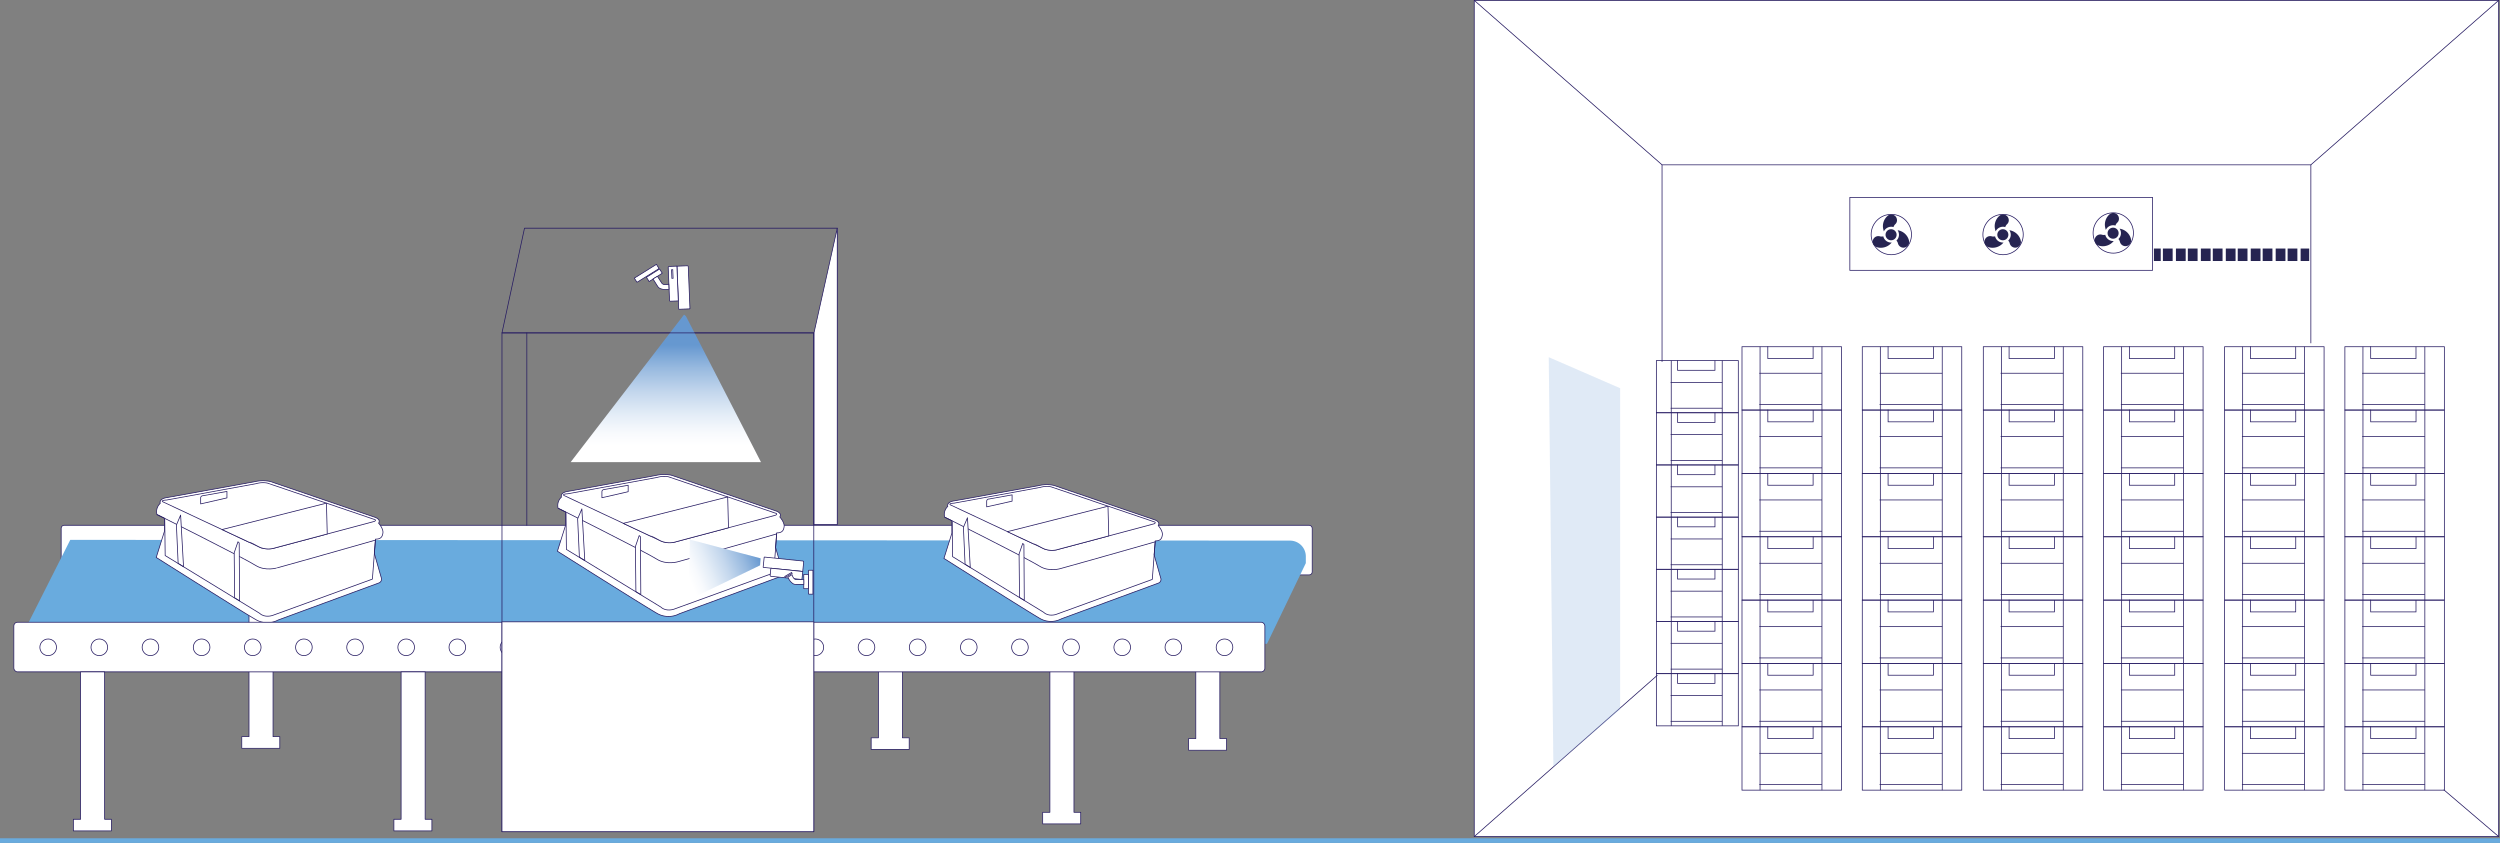 <svg xmlns="http://www.w3.org/2000/svg" xmlns:xlink="http://www.w3.org/1999/xlink" viewBox="0 0 1158.77 390.71"><rect x="0" y="0" width="1158.77" height="390.71" fill="#808080" stroke="none"/><defs><linearGradient id="e722588a-71a0-4415-9711-17f18a730e3e" x1="308.61" y1="212.19" x2="308.61" y2="159.97" gradientUnits="userSpaceOnUse"><stop offset="0.11" stop-color="#fff"/><stop offset="0.22" stop-color="#f8fafd"/><stop offset="0.38" stop-color="#e4edf7"/><stop offset="0.58" stop-color="#c4d7ed"/><stop offset="0.8" stop-color="#97b9df"/><stop offset="1" stop-color="#6698d0"/></linearGradient><linearGradient id="ef29ad08-c195-4549-83e9-35b005b9ede4" x1="-3396.46" y1="507.75" x2="-3396.46" y2="469.44" gradientTransform="translate(2112.11 3192.28) rotate(66.93)" xlink:href="#e722588a-71a0-4415-9711-17f18a730e3e"/></defs><g id="e40d04dc-f887-4a35-a553-5cce50b17c3c" data-name="Layer 2"><g id="a00efcf7-9bab-4807-9240-334bb787420f" data-name="Layer 1"><rect x="683.32" y="0.17" width="474.83" height="387.58" fill="#fff" stroke="#261b62" stroke-miterlimit="10" stroke-width="0.35"/><line x1="844.49" y1="160.71" x2="844.49" y2="190.07" fill="none" stroke="#261b62" stroke-miterlimit="10" stroke-width="0.35"/><line x1="844.51" y1="190.06" x2="844.51" y2="219.42" fill="none" stroke="#261b62" stroke-miterlimit="10" stroke-width="0.35"/><line x1="844.49" y1="219.44" x2="844.49" y2="248.8" fill="none" stroke="#261b62" stroke-miterlimit="10" stroke-width="0.35"/><line x1="844.51" y1="248.79" x2="844.51" y2="278.15" fill="none" stroke="#261b62" stroke-miterlimit="10" stroke-width="0.35"/><line x1="844.49" y1="278.16" x2="844.49" y2="307.52" fill="none" stroke="#261b62" stroke-miterlimit="10" stroke-width="0.35"/><line x1="844.51" y1="307.51" x2="844.51" y2="336.87" fill="none" stroke="#261b62" stroke-miterlimit="10" stroke-width="0.35"/><line x1="844.49" y1="336.88" x2="844.49" y2="366.24" fill="none" stroke="#261b62" stroke-miterlimit="10" stroke-width="0.35"/><rect x="807.43" y="160.71" width="46.11" height="29.36" fill="none" stroke="#261b62" stroke-miterlimit="10" stroke-width="0.35"/><line x1="815.8" y1="160.71" x2="815.8" y2="190.07" fill="none" stroke="#261b62" stroke-miterlimit="10" stroke-width="0.35"/><line x1="815.46" y1="173" x2="844.49" y2="173" fill="none" stroke="#261b62" stroke-miterlimit="10" stroke-width="0.35"/><line x1="815.46" y1="187.51" x2="844.49" y2="187.51" fill="none" stroke="#261b62" stroke-miterlimit="10" stroke-width="0.35"/><polyline points="819.39 160.54 819.39 166.17 840.39 166.17 840.39 160.71" fill="none" stroke="#261b62" stroke-miterlimit="10" stroke-width="0.35"/><rect x="807.45" y="190.06" width="46.11" height="29.36" fill="none" stroke="#261b62" stroke-miterlimit="10" stroke-width="0.35"/><line x1="815.82" y1="190.06" x2="815.82" y2="219.42" fill="none" stroke="#261b62" stroke-miterlimit="10" stroke-width="0.35"/><line x1="815.47" y1="202.35" x2="844.51" y2="202.35" fill="none" stroke="#261b62" stroke-miterlimit="10" stroke-width="0.35"/><line x1="815.47" y1="216.86" x2="844.51" y2="216.86" fill="none" stroke="#261b62" stroke-miterlimit="10" stroke-width="0.35"/><polyline points="819.4 189.89 819.4 195.52 840.41 195.52 840.41 190.06" fill="none" stroke="#261b62" stroke-miterlimit="10" stroke-width="0.35"/><rect x="807.43" y="219.44" width="46.11" height="29.36" fill="none" stroke="#261b62" stroke-miterlimit="10" stroke-width="0.35"/><line x1="815.8" y1="219.44" x2="815.8" y2="248.8" fill="none" stroke="#261b62" stroke-miterlimit="10" stroke-width="0.35"/><line x1="815.46" y1="231.73" x2="844.49" y2="231.73" fill="none" stroke="#261b62" stroke-miterlimit="10" stroke-width="0.35"/><line x1="815.46" y1="246.24" x2="844.49" y2="246.24" fill="none" stroke="#261b62" stroke-miterlimit="10" stroke-width="0.35"/><polyline points="819.39 219.27 819.39 224.91 840.39 224.91 840.39 219.44" fill="none" stroke="#261b62" stroke-miterlimit="10" stroke-width="0.35"/><rect x="807.45" y="248.79" width="46.11" height="29.36" fill="none" stroke="#261b62" stroke-miterlimit="10" stroke-width="0.35"/><line x1="815.82" y1="248.79" x2="815.82" y2="278.15" fill="none" stroke="#261b62" stroke-miterlimit="10" stroke-width="0.35"/><line x1="815.47" y1="261.08" x2="844.51" y2="261.08" fill="none" stroke="#261b62" stroke-miterlimit="10" stroke-width="0.35"/><line x1="815.47" y1="275.59" x2="844.51" y2="275.59" fill="none" stroke="#261b62" stroke-miterlimit="10" stroke-width="0.35"/><polyline points="819.4 248.62 819.4 254.25 840.41 254.25 840.41 248.79" fill="none" stroke="#261b62" stroke-miterlimit="10" stroke-width="0.35"/><rect x="807.43" y="278.16" width="46.11" height="29.36" fill="none" stroke="#261b62" stroke-miterlimit="10" stroke-width="0.35"/><line x1="815.8" y1="278.16" x2="815.8" y2="307.52" fill="none" stroke="#261b62" stroke-miterlimit="10" stroke-width="0.35"/><line x1="815.46" y1="290.45" x2="844.49" y2="290.45" fill="none" stroke="#261b62" stroke-miterlimit="10" stroke-width="0.35"/><line x1="815.46" y1="304.96" x2="844.49" y2="304.96" fill="none" stroke="#261b62" stroke-miterlimit="10" stroke-width="0.35"/><polyline points="819.39 277.99 819.39 283.62 840.39 283.62 840.39 278.16" fill="none" stroke="#261b62" stroke-miterlimit="10" stroke-width="0.35"/><rect x="807.45" y="307.51" width="46.11" height="29.36" fill="none" stroke="#261b62" stroke-miterlimit="10" stroke-width="0.35"/><line x1="815.82" y1="307.51" x2="815.82" y2="336.87" fill="none" stroke="#261b62" stroke-miterlimit="10" stroke-width="0.35"/><line x1="815.47" y1="319.8" x2="844.51" y2="319.8" fill="none" stroke="#261b62" stroke-miterlimit="10" stroke-width="0.35"/><line x1="815.47" y1="334.31" x2="844.51" y2="334.31" fill="none" stroke="#261b62" stroke-miterlimit="10" stroke-width="0.35"/><polyline points="819.4 307.34 819.4 312.97 840.41 312.97 840.41 307.51" fill="none" stroke="#261b62" stroke-miterlimit="10" stroke-width="0.35"/><rect x="807.43" y="336.88" width="46.11" height="29.36" fill="none" stroke="#261b62" stroke-miterlimit="10" stroke-width="0.35"/><line x1="815.8" y1="336.88" x2="815.8" y2="366.24" fill="none" stroke="#261b62" stroke-miterlimit="10" stroke-width="0.35"/><line x1="815.46" y1="349.17" x2="844.49" y2="349.17" fill="none" stroke="#261b62" stroke-miterlimit="10" stroke-width="0.35"/><line x1="815.46" y1="363.68" x2="844.49" y2="363.68" fill="none" stroke="#261b62" stroke-miterlimit="10" stroke-width="0.35"/><polyline points="819.39 336.71 819.39 342.34 840.39 342.34 840.39 336.88" fill="none" stroke="#261b62" stroke-miterlimit="10" stroke-width="0.35"/><line x1="798.26" y1="167.14" x2="798.26" y2="191.32" fill="none" stroke="#261b62" stroke-miterlimit="10" stroke-width="0.35"/><line x1="798.27" y1="191.31" x2="798.27" y2="215.49" fill="none" stroke="#261b62" stroke-miterlimit="10" stroke-width="0.35"/><line x1="798.26" y1="215.52" x2="798.26" y2="239.7" fill="none" stroke="#261b62" stroke-miterlimit="10" stroke-width="0.35"/><line x1="798.27" y1="239.69" x2="798.27" y2="263.88" fill="none" stroke="#261b62" stroke-miterlimit="10" stroke-width="0.35"/><line x1="798.26" y1="263.89" x2="798.26" y2="288.07" fill="none" stroke="#261b62" stroke-miterlimit="10" stroke-width="0.35"/><line x1="798.27" y1="288.06" x2="798.27" y2="312.24" fill="none" stroke="#261b62" stroke-miterlimit="10" stroke-width="0.35"/><line x1="798.26" y1="312.26" x2="798.26" y2="336.44" fill="none" stroke="#261b62" stroke-miterlimit="10" stroke-width="0.35"/><rect x="767.74" y="167.14" width="37.98" height="24.18" fill="none" stroke="#261b62" stroke-miterlimit="10" stroke-width="0.35"/><line x1="774.63" y1="167.14" x2="774.63" y2="191.32" fill="none" stroke="#261b62" stroke-miterlimit="10" stroke-width="0.35"/><line x1="774.35" y1="177.26" x2="798.26" y2="177.26" fill="none" stroke="#261b62" stroke-miterlimit="10" stroke-width="0.35"/><line x1="774.35" y1="189.21" x2="798.26" y2="189.21" fill="none" stroke="#261b62" stroke-miterlimit="10" stroke-width="0.35"/><polyline points="777.58 167 777.58 171.64 794.89 171.64 794.89 167.14" fill="none" stroke="#261b62" stroke-miterlimit="10" stroke-width="0.35"/><rect x="767.75" y="191.31" width="37.98" height="24.18" fill="none" stroke="#261b62" stroke-miterlimit="10" stroke-width="0.35"/><line x1="774.64" y1="191.31" x2="774.64" y2="215.49" fill="none" stroke="#261b62" stroke-miterlimit="10" stroke-width="0.35"/><line x1="774.36" y1="201.43" x2="798.27" y2="201.43" fill="none" stroke="#261b62" stroke-miterlimit="10" stroke-width="0.35"/><line x1="774.36" y1="213.39" x2="798.27" y2="213.39" fill="none" stroke="#261b62" stroke-miterlimit="10" stroke-width="0.35"/><polyline points="777.6 191.17 777.6 195.81 794.9 195.81 794.9 191.31" fill="none" stroke="#261b62" stroke-miterlimit="10" stroke-width="0.35"/><rect x="767.74" y="215.52" width="37.98" height="24.18" fill="none" stroke="#261b62" stroke-miterlimit="10" stroke-width="0.35"/><line x1="774.63" y1="215.52" x2="774.63" y2="239.7" fill="none" stroke="#261b62" stroke-miterlimit="10" stroke-width="0.35"/><line x1="774.35" y1="225.64" x2="798.26" y2="225.64" fill="none" stroke="#261b62" stroke-miterlimit="10" stroke-width="0.35"/><line x1="774.35" y1="237.59" x2="798.26" y2="237.59" fill="none" stroke="#261b62" stroke-miterlimit="10" stroke-width="0.35"/><polyline points="777.58 215.38 777.58 220.02 794.89 220.02 794.89 215.52" fill="none" stroke="#261b62" stroke-miterlimit="10" stroke-width="0.35"/><rect x="767.75" y="239.69" width="37.98" height="24.18" fill="none" stroke="#261b62" stroke-miterlimit="10" stroke-width="0.35"/><line x1="774.64" y1="239.69" x2="774.64" y2="263.88" fill="none" stroke="#261b62" stroke-miterlimit="10" stroke-width="0.35"/><line x1="774.36" y1="249.81" x2="798.27" y2="249.81" fill="none" stroke="#261b62" stroke-miterlimit="10" stroke-width="0.35"/><line x1="774.36" y1="261.77" x2="798.27" y2="261.77" fill="none" stroke="#261b62" stroke-miterlimit="10" stroke-width="0.35"/><polyline points="777.6 239.55 777.6 244.19 794.9 244.19 794.9 239.69" fill="none" stroke="#261b62" stroke-miterlimit="10" stroke-width="0.35"/><rect x="767.74" y="263.89" width="37.98" height="24.18" fill="none" stroke="#261b62" stroke-miterlimit="10" stroke-width="0.35"/><line x1="774.63" y1="263.89" x2="774.63" y2="288.07" fill="none" stroke="#261b62" stroke-miterlimit="10" stroke-width="0.35"/><line x1="774.35" y1="274.01" x2="798.26" y2="274.01" fill="none" stroke="#261b62" stroke-miterlimit="10" stroke-width="0.35"/><line x1="774.35" y1="285.96" x2="798.26" y2="285.96" fill="none" stroke="#261b62" stroke-miterlimit="10" stroke-width="0.35"/><polyline points="777.58 263.75 777.58 268.39 794.89 268.39 794.89 263.89" fill="none" stroke="#261b62" stroke-miterlimit="10" stroke-width="0.35"/><rect x="767.75" y="288.06" width="37.98" height="24.18" fill="none" stroke="#261b62" stroke-miterlimit="10" stroke-width="0.35"/><line x1="774.64" y1="288.06" x2="774.64" y2="312.24" fill="none" stroke="#261b62" stroke-miterlimit="10" stroke-width="0.35"/><line x1="774.36" y1="298.18" x2="798.27" y2="298.18" fill="none" stroke="#261b62" stroke-miterlimit="10" stroke-width="0.35"/><line x1="774.36" y1="310.14" x2="798.27" y2="310.14" fill="none" stroke="#261b62" stroke-miterlimit="10" stroke-width="0.35"/><polyline points="777.6 287.92 777.6 292.56 794.9 292.56 794.9 288.06" fill="none" stroke="#261b62" stroke-miterlimit="10" stroke-width="0.35"/><rect x="767.74" y="312.26" width="37.98" height="24.18" fill="none" stroke="#261b62" stroke-miterlimit="10" stroke-width="0.35"/><line x1="774.63" y1="312.26" x2="774.63" y2="336.44" fill="none" stroke="#261b62" stroke-miterlimit="10" stroke-width="0.35"/><line x1="774.35" y1="322.38" x2="798.26" y2="322.38" fill="none" stroke="#261b62" stroke-miterlimit="10" stroke-width="0.35"/><line x1="774.35" y1="334.33" x2="798.26" y2="334.33" fill="none" stroke="#261b62" stroke-miterlimit="10" stroke-width="0.35"/><polyline points="777.58 312.12 777.58 316.75 794.89 316.75 794.89 312.26" fill="none" stroke="#261b62" stroke-miterlimit="10" stroke-width="0.35"/><rect x="863.18" y="160.71" width="46.11" height="29.36" fill="none" stroke="#261b62" stroke-miterlimit="10" stroke-width="0.35"/><line x1="871.55" y1="160.71" x2="871.55" y2="190.07" fill="none" stroke="#261b62" stroke-miterlimit="10" stroke-width="0.35"/><line x1="900.24" y1="160.71" x2="900.24" y2="190.07" fill="none" stroke="#261b62" stroke-miterlimit="10" stroke-width="0.35"/><line x1="871.21" y1="173" x2="900.24" y2="173" fill="none" stroke="#261b62" stroke-miterlimit="10" stroke-width="0.35"/><line x1="871.21" y1="187.51" x2="900.24" y2="187.51" fill="none" stroke="#261b62" stroke-miterlimit="10" stroke-width="0.35"/><polyline points="875.14 160.54 875.14 166.17 896.14 166.17 896.14 160.71" fill="none" stroke="#261b62" stroke-miterlimit="10" stroke-width="0.35"/><rect x="863.2" y="190.06" width="46.11" height="29.36" fill="none" stroke="#261b62" stroke-miterlimit="10" stroke-width="0.35"/><line x1="871.56" y1="190.06" x2="871.56" y2="219.42" fill="none" stroke="#261b62" stroke-miterlimit="10" stroke-width="0.35"/><line x1="900.26" y1="190.06" x2="900.26" y2="219.42" fill="none" stroke="#261b62" stroke-miterlimit="10" stroke-width="0.35"/><line x1="871.22" y1="202.35" x2="900.26" y2="202.35" fill="none" stroke="#261b62" stroke-miterlimit="10" stroke-width="0.35"/><line x1="871.22" y1="216.86" x2="900.26" y2="216.86" fill="none" stroke="#261b62" stroke-miterlimit="10" stroke-width="0.35"/><polyline points="875.15 189.89 875.15 195.52 896.16 195.52 896.16 190.06" fill="none" stroke="#261b62" stroke-miterlimit="10" stroke-width="0.35"/><rect x="863.18" y="219.44" width="46.11" height="29.36" fill="none" stroke="#261b62" stroke-miterlimit="10" stroke-width="0.35"/><line x1="871.55" y1="219.44" x2="871.55" y2="248.8" fill="none" stroke="#261b62" stroke-miterlimit="10" stroke-width="0.35"/><line x1="900.24" y1="219.44" x2="900.24" y2="248.8" fill="none" stroke="#261b62" stroke-miterlimit="10" stroke-width="0.35"/><line x1="871.21" y1="231.73" x2="900.24" y2="231.73" fill="none" stroke="#261b62" stroke-miterlimit="10" stroke-width="0.35"/><line x1="871.21" y1="246.24" x2="900.24" y2="246.24" fill="none" stroke="#261b62" stroke-miterlimit="10" stroke-width="0.35"/><polyline points="875.14 219.27 875.14 224.91 896.14 224.91 896.14 219.44" fill="none" stroke="#261b62" stroke-miterlimit="10" stroke-width="0.35"/><rect x="863.2" y="248.79" width="46.11" height="29.36" fill="none" stroke="#261b62" stroke-miterlimit="10" stroke-width="0.35"/><line x1="871.56" y1="248.79" x2="871.56" y2="278.15" fill="none" stroke="#261b62" stroke-miterlimit="10" stroke-width="0.35"/><line x1="900.26" y1="248.79" x2="900.26" y2="278.15" fill="none" stroke="#261b62" stroke-miterlimit="10" stroke-width="0.35"/><line x1="871.22" y1="261.08" x2="900.26" y2="261.08" fill="none" stroke="#261b62" stroke-miterlimit="10" stroke-width="0.35"/><line x1="871.22" y1="275.59" x2="900.26" y2="275.59" fill="none" stroke="#261b62" stroke-miterlimit="10" stroke-width="0.35"/><polyline points="875.15 248.62 875.15 254.25 896.16 254.25 896.16 248.79" fill="none" stroke="#261b62" stroke-miterlimit="10" stroke-width="0.35"/><rect x="863.18" y="278.16" width="46.11" height="29.36" fill="none" stroke="#261b62" stroke-miterlimit="10" stroke-width="0.35"/><line x1="871.55" y1="278.16" x2="871.55" y2="307.52" fill="none" stroke="#261b62" stroke-miterlimit="10" stroke-width="0.35"/><line x1="900.24" y1="278.16" x2="900.24" y2="307.52" fill="none" stroke="#261b62" stroke-miterlimit="10" stroke-width="0.35"/><line x1="871.21" y1="290.45" x2="900.24" y2="290.45" fill="none" stroke="#261b62" stroke-miterlimit="10" stroke-width="0.35"/><line x1="871.21" y1="304.96" x2="900.24" y2="304.96" fill="none" stroke="#261b62" stroke-miterlimit="10" stroke-width="0.35"/><polyline points="875.14 277.99 875.14 283.62 896.14 283.62 896.14 278.16" fill="none" stroke="#261b62" stroke-miterlimit="10" stroke-width="0.35"/><rect x="863.2" y="307.51" width="46.11" height="29.36" fill="none" stroke="#261b62" stroke-miterlimit="10" stroke-width="0.35"/><line x1="871.56" y1="307.51" x2="871.56" y2="336.87" fill="none" stroke="#261b62" stroke-miterlimit="10" stroke-width="0.35"/><line x1="900.26" y1="307.51" x2="900.26" y2="336.87" fill="none" stroke="#261b62" stroke-miterlimit="10" stroke-width="0.35"/><line x1="871.22" y1="319.8" x2="900.26" y2="319.8" fill="none" stroke="#261b62" stroke-miterlimit="10" stroke-width="0.35"/><line x1="871.22" y1="334.31" x2="900.26" y2="334.31" fill="none" stroke="#261b62" stroke-miterlimit="10" stroke-width="0.35"/><polyline points="875.15 307.34 875.15 312.97 896.16 312.97 896.16 307.51" fill="none" stroke="#261b62" stroke-miterlimit="10" stroke-width="0.35"/><rect x="863.18" y="336.88" width="46.11" height="29.36" fill="none" stroke="#261b62" stroke-miterlimit="10" stroke-width="0.35"/><line x1="871.55" y1="336.88" x2="871.55" y2="366.24" fill="none" stroke="#261b62" stroke-miterlimit="10" stroke-width="0.35"/><line x1="900.24" y1="336.88" x2="900.24" y2="366.24" fill="none" stroke="#261b62" stroke-miterlimit="10" stroke-width="0.35"/><line x1="871.21" y1="349.17" x2="900.24" y2="349.17" fill="none" stroke="#261b62" stroke-miterlimit="10" stroke-width="0.35"/><line x1="871.21" y1="363.68" x2="900.24" y2="363.68" fill="none" stroke="#261b62" stroke-miterlimit="10" stroke-width="0.35"/><polyline points="875.14 336.71 875.14 342.34 896.14 342.34 896.14 336.88" fill="none" stroke="#261b62" stroke-miterlimit="10" stroke-width="0.35"/><line x1="927.65" y1="160.71" x2="927.65" y2="190.07" fill="none" stroke="#261b62" stroke-miterlimit="10" stroke-width="0.35"/><line x1="927.66" y1="190.06" x2="927.66" y2="219.42" fill="none" stroke="#261b62" stroke-miterlimit="10" stroke-width="0.35"/><line x1="927.65" y1="219.44" x2="927.65" y2="248.8" fill="none" stroke="#261b62" stroke-miterlimit="10" stroke-width="0.35"/><line x1="927.66" y1="248.79" x2="927.66" y2="278.15" fill="none" stroke="#261b62" stroke-miterlimit="10" stroke-width="0.35"/><line x1="927.65" y1="278.16" x2="927.65" y2="307.52" fill="none" stroke="#261b62" stroke-miterlimit="10" stroke-width="0.35"/><line x1="927.66" y1="307.51" x2="927.66" y2="336.87" fill="none" stroke="#261b62" stroke-miterlimit="10" stroke-width="0.35"/><line x1="927.65" y1="336.88" x2="927.65" y2="366.24" fill="none" stroke="#261b62" stroke-miterlimit="10" stroke-width="0.35"/><rect x="919.28" y="160.71" width="46.11" height="29.36" fill="none" stroke="#261b62" stroke-miterlimit="10" stroke-width="0.35"/><line x1="956.34" y1="160.71" x2="956.34" y2="190.07" fill="none" stroke="#261b62" stroke-miterlimit="10" stroke-width="0.35"/><line x1="927.31" y1="173" x2="956.34" y2="173" fill="none" stroke="#261b62" stroke-miterlimit="10" stroke-width="0.35"/><line x1="927.31" y1="187.51" x2="956.34" y2="187.51" fill="none" stroke="#261b62" stroke-miterlimit="10" stroke-width="0.35"/><polyline points="931.23 160.54 931.23 166.17 952.24 166.17 952.24 160.71" fill="none" stroke="#261b62" stroke-miterlimit="10" stroke-width="0.35"/><rect x="919.29" y="190.06" width="46.11" height="29.36" fill="none" stroke="#261b62" stroke-miterlimit="10" stroke-width="0.35"/><line x1="956.35" y1="190.06" x2="956.35" y2="219.42" fill="none" stroke="#261b62" stroke-miterlimit="10" stroke-width="0.35"/><line x1="927.32" y1="202.35" x2="956.35" y2="202.35" fill="none" stroke="#261b62" stroke-miterlimit="10" stroke-width="0.35"/><line x1="927.32" y1="216.86" x2="956.35" y2="216.86" fill="none" stroke="#261b62" stroke-miterlimit="10" stroke-width="0.35"/><polyline points="931.25 189.89 931.25 195.52 952.25 195.52 952.25 190.06" fill="none" stroke="#261b62" stroke-miterlimit="10" stroke-width="0.35"/><rect x="919.28" y="219.44" width="46.11" height="29.36" fill="none" stroke="#261b62" stroke-miterlimit="10" stroke-width="0.35"/><line x1="956.34" y1="219.44" x2="956.34" y2="248.8" fill="none" stroke="#261b62" stroke-miterlimit="10" stroke-width="0.35"/><line x1="927.31" y1="231.73" x2="956.34" y2="231.73" fill="none" stroke="#261b62" stroke-miterlimit="10" stroke-width="0.35"/><line x1="927.31" y1="246.24" x2="956.34" y2="246.24" fill="none" stroke="#261b62" stroke-miterlimit="10" stroke-width="0.35"/><polyline points="931.23 219.27 931.23 224.91 952.24 224.91 952.24 219.44" fill="none" stroke="#261b62" stroke-miterlimit="10" stroke-width="0.35"/><rect x="919.29" y="248.79" width="46.11" height="29.36" fill="none" stroke="#261b62" stroke-miterlimit="10" stroke-width="0.35"/><line x1="956.35" y1="248.79" x2="956.35" y2="278.15" fill="none" stroke="#261b62" stroke-miterlimit="10" stroke-width="0.35"/><line x1="927.32" y1="261.08" x2="956.35" y2="261.08" fill="none" stroke="#261b62" stroke-miterlimit="10" stroke-width="0.35"/><line x1="927.32" y1="275.59" x2="956.35" y2="275.59" fill="none" stroke="#261b62" stroke-miterlimit="10" stroke-width="0.35"/><polyline points="931.25 248.62 931.25 254.25 952.25 254.25 952.25 248.79" fill="none" stroke="#261b62" stroke-miterlimit="10" stroke-width="0.35"/><rect x="919.28" y="278.16" width="46.11" height="29.36" fill="none" stroke="#261b62" stroke-miterlimit="10" stroke-width="0.35"/><line x1="956.34" y1="278.16" x2="956.34" y2="307.52" fill="none" stroke="#261b62" stroke-miterlimit="10" stroke-width="0.35"/><line x1="927.31" y1="290.45" x2="956.34" y2="290.45" fill="none" stroke="#261b62" stroke-miterlimit="10" stroke-width="0.35"/><line x1="927.31" y1="304.96" x2="956.34" y2="304.96" fill="none" stroke="#261b62" stroke-miterlimit="10" stroke-width="0.35"/><polyline points="931.23 277.99 931.23 283.62 952.24 283.62 952.24 278.16" fill="none" stroke="#261b62" stroke-miterlimit="10" stroke-width="0.35"/><rect x="919.29" y="307.51" width="46.11" height="29.36" fill="none" stroke="#261b62" stroke-miterlimit="10" stroke-width="0.35"/><line x1="956.35" y1="307.51" x2="956.35" y2="336.87" fill="none" stroke="#261b62" stroke-miterlimit="10" stroke-width="0.35"/><line x1="927.32" y1="319.8" x2="956.35" y2="319.8" fill="none" stroke="#261b62" stroke-miterlimit="10" stroke-width="0.35"/><line x1="927.32" y1="334.31" x2="956.35" y2="334.31" fill="none" stroke="#261b62" stroke-miterlimit="10" stroke-width="0.35"/><polyline points="931.25 307.34 931.25 312.97 952.25 312.97 952.25 307.51" fill="none" stroke="#261b62" stroke-miterlimit="10" stroke-width="0.35"/><rect x="919.28" y="336.88" width="46.11" height="29.36" fill="none" stroke="#261b62" stroke-miterlimit="10" stroke-width="0.35"/><line x1="956.34" y1="336.88" x2="956.34" y2="366.24" fill="none" stroke="#261b62" stroke-miterlimit="10" stroke-width="0.35"/><line x1="927.31" y1="349.17" x2="956.34" y2="349.17" fill="none" stroke="#261b62" stroke-miterlimit="10" stroke-width="0.35"/><line x1="927.31" y1="363.68" x2="956.34" y2="363.68" fill="none" stroke="#261b62" stroke-miterlimit="10" stroke-width="0.35"/><polyline points="931.23 336.71 931.23 342.34 952.24 342.34 952.24 336.88" fill="none" stroke="#261b62" stroke-miterlimit="10" stroke-width="0.35"/><rect x="975.03" y="160.71" width="46.11" height="29.36" fill="none" stroke="#261b62" stroke-miterlimit="10" stroke-width="0.35"/><line x1="983.4" y1="160.71" x2="983.4" y2="190.07" fill="none" stroke="#261b62" stroke-miterlimit="10" stroke-width="0.35"/><line x1="1012.09" y1="160.71" x2="1012.09" y2="190.07" fill="none" stroke="#261b62" stroke-miterlimit="10" stroke-width="0.35"/><line x1="983.05" y1="173" x2="1012.09" y2="173" fill="none" stroke="#261b62" stroke-miterlimit="10" stroke-width="0.35"/><line x1="983.05" y1="187.51" x2="1012.09" y2="187.51" fill="none" stroke="#261b62" stroke-miterlimit="10" stroke-width="0.35"/><polyline points="986.98 160.54 986.98 166.17 1007.99 166.17 1007.99 160.71" fill="none" stroke="#261b62" stroke-miterlimit="10" stroke-width="0.35"/><rect x="975.04" y="190.06" width="46.11" height="29.36" fill="none" stroke="#261b62" stroke-miterlimit="10" stroke-width="0.35"/><line x1="983.41" y1="190.06" x2="983.41" y2="219.42" fill="none" stroke="#261b62" stroke-miterlimit="10" stroke-width="0.35"/><line x1="1012.1" y1="190.06" x2="1012.1" y2="219.42" fill="none" stroke="#261b62" stroke-miterlimit="10" stroke-width="0.35"/><line x1="983.07" y1="202.35" x2="1012.1" y2="202.35" fill="none" stroke="#261b62" stroke-miterlimit="10" stroke-width="0.35"/><line x1="983.07" y1="216.86" x2="1012.1" y2="216.86" fill="none" stroke="#261b62" stroke-miterlimit="10" stroke-width="0.35"/><polyline points="987 189.89 987 195.52 1008 195.52 1008 190.06" fill="none" stroke="#261b62" stroke-miterlimit="10" stroke-width="0.35"/><rect x="975.03" y="219.44" width="46.11" height="29.36" fill="none" stroke="#261b62" stroke-miterlimit="10" stroke-width="0.35"/><line x1="983.4" y1="219.44" x2="983.4" y2="248.8" fill="none" stroke="#261b62" stroke-miterlimit="10" stroke-width="0.35"/><line x1="1012.09" y1="219.44" x2="1012.09" y2="248.8" fill="none" stroke="#261b62" stroke-miterlimit="10" stroke-width="0.35"/><line x1="983.05" y1="231.73" x2="1012.09" y2="231.73" fill="none" stroke="#261b62" stroke-miterlimit="10" stroke-width="0.35"/><line x1="983.05" y1="246.24" x2="1012.09" y2="246.24" fill="none" stroke="#261b62" stroke-miterlimit="10" stroke-width="0.35"/><polyline points="986.98 219.27 986.98 224.91 1007.99 224.91 1007.99 219.44" fill="none" stroke="#261b62" stroke-miterlimit="10" stroke-width="0.35"/><rect x="975.04" y="248.79" width="46.11" height="29.36" fill="none" stroke="#261b62" stroke-miterlimit="10" stroke-width="0.35"/><line x1="983.41" y1="248.79" x2="983.41" y2="278.15" fill="none" stroke="#261b62" stroke-miterlimit="10" stroke-width="0.35"/><line x1="1012.1" y1="248.79" x2="1012.1" y2="278.15" fill="none" stroke="#261b62" stroke-miterlimit="10" stroke-width="0.35"/><line x1="983.07" y1="261.08" x2="1012.1" y2="261.08" fill="none" stroke="#261b62" stroke-miterlimit="10" stroke-width="0.35"/><line x1="983.07" y1="275.59" x2="1012.1" y2="275.59" fill="none" stroke="#261b62" stroke-miterlimit="10" stroke-width="0.35"/><polyline points="987 248.62 987 254.25 1008 254.25 1008 248.79" fill="none" stroke="#261b62" stroke-miterlimit="10" stroke-width="0.35"/><rect x="975.03" y="278.16" width="46.11" height="29.36" fill="none" stroke="#261b62" stroke-miterlimit="10" stroke-width="0.35"/><line x1="983.4" y1="278.16" x2="983.4" y2="307.52" fill="none" stroke="#261b62" stroke-miterlimit="10" stroke-width="0.35"/><line x1="1012.09" y1="278.16" x2="1012.09" y2="307.52" fill="none" stroke="#261b62" stroke-miterlimit="10" stroke-width="0.35"/><line x1="983.05" y1="290.45" x2="1012.09" y2="290.45" fill="none" stroke="#261b62" stroke-miterlimit="10" stroke-width="0.35"/><line x1="983.05" y1="304.96" x2="1012.09" y2="304.96" fill="none" stroke="#261b62" stroke-miterlimit="10" stroke-width="0.35"/><polyline points="986.98 277.99 986.98 283.62 1007.99 283.62 1007.99 278.16" fill="none" stroke="#261b62" stroke-miterlimit="10" stroke-width="0.35"/><rect x="975.04" y="307.51" width="46.11" height="29.36" fill="none" stroke="#261b62" stroke-miterlimit="10" stroke-width="0.35"/><line x1="983.41" y1="307.51" x2="983.41" y2="336.87" fill="none" stroke="#261b62" stroke-miterlimit="10" stroke-width="0.35"/><line x1="1012.1" y1="307.51" x2="1012.1" y2="336.87" fill="none" stroke="#261b62" stroke-miterlimit="10" stroke-width="0.35"/><line x1="983.07" y1="319.8" x2="1012.1" y2="319.8" fill="none" stroke="#261b62" stroke-miterlimit="10" stroke-width="0.35"/><line x1="983.07" y1="334.31" x2="1012.1" y2="334.31" fill="none" stroke="#261b62" stroke-miterlimit="10" stroke-width="0.35"/><polyline points="987 307.34 987 312.97 1008 312.97 1008 307.51" fill="none" stroke="#261b62" stroke-miterlimit="10" stroke-width="0.35"/><rect x="975.03" y="336.88" width="46.11" height="29.36" fill="none" stroke="#261b62" stroke-miterlimit="10" stroke-width="0.35"/><line x1="983.4" y1="336.88" x2="983.4" y2="366.24" fill="none" stroke="#261b62" stroke-miterlimit="10" stroke-width="0.35"/><line x1="1012.09" y1="336.88" x2="1012.09" y2="366.24" fill="none" stroke="#261b62" stroke-miterlimit="10" stroke-width="0.35"/><line x1="983.05" y1="349.17" x2="1012.09" y2="349.17" fill="none" stroke="#261b62" stroke-miterlimit="10" stroke-width="0.35"/><line x1="983.05" y1="363.68" x2="1012.09" y2="363.68" fill="none" stroke="#261b62" stroke-miterlimit="10" stroke-width="0.35"/><polyline points="986.98 336.71 986.98 342.34 1007.99 342.34 1007.99 336.88" fill="none" stroke="#261b62" stroke-miterlimit="10" stroke-width="0.35"/><rect x="1031.12" y="160.71" width="46.11" height="29.36" fill="none" stroke="#261b62" stroke-miterlimit="10" stroke-width="0.35"/><line x1="1039.49" y1="160.71" x2="1039.49" y2="190.07" fill="none" stroke="#261b62" stroke-miterlimit="10" stroke-width="0.35"/><line x1="1068.18" y1="160.71" x2="1068.18" y2="190.07" fill="none" stroke="#261b62" stroke-miterlimit="10" stroke-width="0.35"/><line x1="1039.15" y1="173" x2="1068.18" y2="173" fill="none" stroke="#261b62" stroke-miterlimit="10" stroke-width="0.35"/><line x1="1039.15" y1="187.51" x2="1068.18" y2="187.51" fill="none" stroke="#261b62" stroke-miterlimit="10" stroke-width="0.35"/><polyline points="1043.08 160.54 1043.08 166.17 1064.08 166.17 1064.08 160.71" fill="none" stroke="#261b62" stroke-miterlimit="10" stroke-width="0.35"/><rect x="1031.14" y="190.06" width="46.11" height="29.36" fill="none" stroke="#261b62" stroke-miterlimit="10" stroke-width="0.35"/><line x1="1039.5" y1="190.06" x2="1039.5" y2="219.42" fill="none" stroke="#261b62" stroke-miterlimit="10" stroke-width="0.35"/><line x1="1068.2" y1="190.06" x2="1068.2" y2="219.42" fill="none" stroke="#261b62" stroke-miterlimit="10" stroke-width="0.35"/><line x1="1039.16" y1="202.35" x2="1068.2" y2="202.35" fill="none" stroke="#261b62" stroke-miterlimit="10" stroke-width="0.35"/><line x1="1039.16" y1="216.86" x2="1068.2" y2="216.86" fill="none" stroke="#261b62" stroke-miterlimit="10" stroke-width="0.35"/><polyline points="1043.09 189.89 1043.09 195.52 1064.1 195.52 1064.1 190.06" fill="none" stroke="#261b62" stroke-miterlimit="10" stroke-width="0.35"/><rect x="1031.12" y="219.44" width="46.11" height="29.36" fill="none" stroke="#261b62" stroke-miterlimit="10" stroke-width="0.35"/><line x1="1039.49" y1="219.44" x2="1039.49" y2="248.8" fill="none" stroke="#261b62" stroke-miterlimit="10" stroke-width="0.35"/><line x1="1068.18" y1="219.44" x2="1068.18" y2="248.8" fill="none" stroke="#261b62" stroke-miterlimit="10" stroke-width="0.35"/><line x1="1039.15" y1="231.73" x2="1068.18" y2="231.73" fill="none" stroke="#261b62" stroke-miterlimit="10" stroke-width="0.35"/><line x1="1039.15" y1="246.24" x2="1068.18" y2="246.24" fill="none" stroke="#261b62" stroke-miterlimit="10" stroke-width="0.35"/><polyline points="1043.08 219.27 1043.08 224.91 1064.08 224.91 1064.08 219.44" fill="none" stroke="#261b62" stroke-miterlimit="10" stroke-width="0.35"/><rect x="1031.14" y="248.79" width="46.11" height="29.36" fill="none" stroke="#261b62" stroke-miterlimit="10" stroke-width="0.35"/><line x1="1039.5" y1="248.79" x2="1039.5" y2="278.15" fill="none" stroke="#261b62" stroke-miterlimit="10" stroke-width="0.35"/><line x1="1068.2" y1="248.79" x2="1068.2" y2="278.15" fill="none" stroke="#261b62" stroke-miterlimit="10" stroke-width="0.35"/><line x1="1039.16" y1="261.08" x2="1068.2" y2="261.08" fill="none" stroke="#261b62" stroke-miterlimit="10" stroke-width="0.35"/><line x1="1039.16" y1="275.59" x2="1068.2" y2="275.59" fill="none" stroke="#261b62" stroke-miterlimit="10" stroke-width="0.35"/><polyline points="1043.09 248.62 1043.09 254.25 1064.1 254.25 1064.1 248.79" fill="none" stroke="#261b62" stroke-miterlimit="10" stroke-width="0.35"/><rect x="1031.12" y="278.16" width="46.11" height="29.36" fill="none" stroke="#261b62" stroke-miterlimit="10" stroke-width="0.35"/><line x1="1039.49" y1="278.16" x2="1039.49" y2="307.52" fill="none" stroke="#261b62" stroke-miterlimit="10" stroke-width="0.35"/><line x1="1068.18" y1="278.16" x2="1068.18" y2="307.52" fill="none" stroke="#261b62" stroke-miterlimit="10" stroke-width="0.35"/><line x1="1039.15" y1="290.45" x2="1068.18" y2="290.45" fill="none" stroke="#261b62" stroke-miterlimit="10" stroke-width="0.35"/><line x1="1039.15" y1="304.96" x2="1068.18" y2="304.96" fill="none" stroke="#261b62" stroke-miterlimit="10" stroke-width="0.35"/><polyline points="1043.08 277.99 1043.08 283.62 1064.08 283.62 1064.08 278.16" fill="none" stroke="#261b62" stroke-miterlimit="10" stroke-width="0.35"/><rect x="1031.14" y="307.51" width="46.11" height="29.36" fill="none" stroke="#261b62" stroke-miterlimit="10" stroke-width="0.35"/><line x1="1039.5" y1="307.51" x2="1039.5" y2="336.87" fill="none" stroke="#261b62" stroke-miterlimit="10" stroke-width="0.35"/><line x1="1068.2" y1="307.51" x2="1068.2" y2="336.87" fill="none" stroke="#261b62" stroke-miterlimit="10" stroke-width="0.35"/><line x1="1039.16" y1="319.8" x2="1068.2" y2="319.8" fill="none" stroke="#261b62" stroke-miterlimit="10" stroke-width="0.35"/><line x1="1039.16" y1="334.31" x2="1068.2" y2="334.31" fill="none" stroke="#261b62" stroke-miterlimit="10" stroke-width="0.35"/><polyline points="1043.09 307.34 1043.09 312.97 1064.1 312.97 1064.1 307.51" fill="none" stroke="#261b62" stroke-miterlimit="10" stroke-width="0.35"/><rect x="1031.12" y="336.88" width="46.11" height="29.36" fill="none" stroke="#261b62" stroke-miterlimit="10" stroke-width="0.35"/><line x1="1039.49" y1="336.88" x2="1039.49" y2="366.24" fill="none" stroke="#261b62" stroke-miterlimit="10" stroke-width="0.35"/><line x1="1068.18" y1="336.88" x2="1068.18" y2="366.24" fill="none" stroke="#261b62" stroke-miterlimit="10" stroke-width="0.35"/><line x1="1039.15" y1="349.17" x2="1068.18" y2="349.17" fill="none" stroke="#261b62" stroke-miterlimit="10" stroke-width="0.35"/><line x1="1039.15" y1="363.68" x2="1068.18" y2="363.68" fill="none" stroke="#261b62" stroke-miterlimit="10" stroke-width="0.35"/><polyline points="1043.08 336.71 1043.08 342.34 1064.08 342.34 1064.08 336.88" fill="none" stroke="#261b62" stroke-miterlimit="10" stroke-width="0.35"/><rect x="1086.87" y="160.71" width="46.11" height="29.36" fill="none" stroke="#261b62" stroke-miterlimit="10" stroke-width="0.35"/><line x1="1095.24" y1="160.71" x2="1095.24" y2="190.07" fill="none" stroke="#261b62" stroke-miterlimit="10" stroke-width="0.35"/><line x1="1123.93" y1="160.71" x2="1123.93" y2="190.07" fill="none" stroke="#261b62" stroke-miterlimit="10" stroke-width="0.35"/><line x1="1094.9" y1="173" x2="1123.93" y2="173" fill="none" stroke="#261b62" stroke-miterlimit="10" stroke-width="0.35"/><line x1="1094.9" y1="187.51" x2="1123.93" y2="187.51" fill="none" stroke="#261b62" stroke-miterlimit="10" stroke-width="0.35"/><polyline points="1098.83 160.54 1098.83 166.17 1119.83 166.17 1119.83 160.71" fill="none" stroke="#261b62" stroke-miterlimit="10" stroke-width="0.35"/><rect x="1086.88" y="190.06" width="46.11" height="29.36" fill="none" stroke="#261b62" stroke-miterlimit="10" stroke-width="0.35"/><line x1="1095.25" y1="190.06" x2="1095.25" y2="219.42" fill="none" stroke="#261b62" stroke-miterlimit="10" stroke-width="0.35"/><line x1="1123.94" y1="190.06" x2="1123.94" y2="219.42" fill="none" stroke="#261b62" stroke-miterlimit="10" stroke-width="0.35"/><line x1="1094.91" y1="202.35" x2="1123.94" y2="202.35" fill="none" stroke="#261b62" stroke-miterlimit="10" stroke-width="0.35"/><line x1="1094.91" y1="216.86" x2="1123.94" y2="216.86" fill="none" stroke="#261b62" stroke-miterlimit="10" stroke-width="0.35"/><polyline points="1098.84 189.89 1098.84 195.52 1119.85 195.52 1119.85 190.06" fill="none" stroke="#261b62" stroke-miterlimit="10" stroke-width="0.35"/><rect x="1086.87" y="219.44" width="46.11" height="29.36" fill="none" stroke="#261b62" stroke-miterlimit="10" stroke-width="0.35"/><line x1="1095.24" y1="219.44" x2="1095.24" y2="248.8" fill="none" stroke="#261b62" stroke-miterlimit="10" stroke-width="0.35"/><line x1="1123.93" y1="219.44" x2="1123.93" y2="248.8" fill="none" stroke="#261b62" stroke-miterlimit="10" stroke-width="0.35"/><line x1="1094.9" y1="231.73" x2="1123.93" y2="231.73" fill="none" stroke="#261b62" stroke-miterlimit="10" stroke-width="0.35"/><line x1="1094.9" y1="246.24" x2="1123.93" y2="246.24" fill="none" stroke="#261b62" stroke-miterlimit="10" stroke-width="0.35"/><polyline points="1098.83 219.27 1098.83 224.91 1119.83 224.91 1119.83 219.44" fill="none" stroke="#261b62" stroke-miterlimit="10" stroke-width="0.35"/><rect x="1086.88" y="248.79" width="46.11" height="29.36" fill="none" stroke="#261b62" stroke-miterlimit="10" stroke-width="0.35"/><line x1="1095.25" y1="248.79" x2="1095.25" y2="278.15" fill="none" stroke="#261b62" stroke-miterlimit="10" stroke-width="0.35"/><line x1="1123.94" y1="248.79" x2="1123.94" y2="278.15" fill="none" stroke="#261b62" stroke-miterlimit="10" stroke-width="0.35"/><line x1="1094.91" y1="261.08" x2="1123.94" y2="261.08" fill="none" stroke="#261b62" stroke-miterlimit="10" stroke-width="0.35"/><line x1="1094.91" y1="275.59" x2="1123.94" y2="275.59" fill="none" stroke="#261b62" stroke-miterlimit="10" stroke-width="0.35"/><polyline points="1098.84 248.62 1098.84 254.25 1119.85 254.25 1119.85 248.79" fill="none" stroke="#261b62" stroke-miterlimit="10" stroke-width="0.35"/><rect x="1086.87" y="278.16" width="46.11" height="29.36" fill="none" stroke="#261b62" stroke-miterlimit="10" stroke-width="0.35"/><line x1="1095.24" y1="278.16" x2="1095.24" y2="307.52" fill="none" stroke="#261b62" stroke-miterlimit="10" stroke-width="0.35"/><line x1="1123.93" y1="278.16" x2="1123.93" y2="307.52" fill="none" stroke="#261b62" stroke-miterlimit="10" stroke-width="0.35"/><line x1="1094.9" y1="290.45" x2="1123.93" y2="290.45" fill="none" stroke="#261b62" stroke-miterlimit="10" stroke-width="0.35"/><line x1="1094.9" y1="304.96" x2="1123.93" y2="304.96" fill="none" stroke="#261b62" stroke-miterlimit="10" stroke-width="0.35"/><polyline points="1098.83 277.99 1098.83 283.62 1119.83 283.62 1119.83 278.16" fill="none" stroke="#261b62" stroke-miterlimit="10" stroke-width="0.35"/><rect x="1086.88" y="307.51" width="46.11" height="29.36" fill="none" stroke="#261b62" stroke-miterlimit="10" stroke-width="0.35"/><line x1="1095.25" y1="307.51" x2="1095.25" y2="336.87" fill="none" stroke="#261b62" stroke-miterlimit="10" stroke-width="0.35"/><line x1="1123.94" y1="307.51" x2="1123.94" y2="336.87" fill="none" stroke="#261b62" stroke-miterlimit="10" stroke-width="0.35"/><line x1="1094.91" y1="319.8" x2="1123.94" y2="319.8" fill="none" stroke="#261b62" stroke-miterlimit="10" stroke-width="0.35"/><line x1="1094.91" y1="334.31" x2="1123.94" y2="334.31" fill="none" stroke="#261b62" stroke-miterlimit="10" stroke-width="0.35"/><polyline points="1098.84 307.34 1098.84 312.97 1119.85 312.97 1119.85 307.51" fill="none" stroke="#261b62" stroke-miterlimit="10" stroke-width="0.35"/><rect x="1086.87" y="336.88" width="46.11" height="29.36" fill="none" stroke="#261b62" stroke-miterlimit="10" stroke-width="0.35"/><line x1="1095.24" y1="336.88" x2="1095.24" y2="366.24" fill="none" stroke="#261b62" stroke-miterlimit="10" stroke-width="0.35"/><line x1="1123.93" y1="336.88" x2="1123.93" y2="366.24" fill="none" stroke="#261b62" stroke-miterlimit="10" stroke-width="0.35"/><line x1="1094.9" y1="349.17" x2="1123.93" y2="349.17" fill="none" stroke="#261b62" stroke-miterlimit="10" stroke-width="0.35"/><line x1="1094.9" y1="363.68" x2="1123.93" y2="363.68" fill="none" stroke="#261b62" stroke-miterlimit="10" stroke-width="0.35"/><polyline points="1098.83 336.71 1098.83 342.34 1119.83 342.34 1119.83 336.88" fill="none" stroke="#261b62" stroke-miterlimit="10" stroke-width="0.35"/><polyline points="683.32 0.17 770.37 76.4 1071.1 76.4 1158.15 0.17" fill="none" stroke="#261b62" stroke-miterlimit="10" stroke-width="0.35"/><line x1="768.21" y1="312.97" x2="683.32" y2="387.76" fill="none" stroke="#261b62" stroke-miterlimit="10" stroke-width="0.35"/><line x1="1158.15" y1="387.76" x2="1132.69" y2="366.05" fill="none" stroke="#261b62" stroke-miterlimit="10" stroke-width="0.35"/><line x1="1071.1" y1="76.4" x2="1071.1" y2="159.09" fill="none" stroke="#261b62" stroke-miterlimit="10" stroke-width="0.35"/><line x1="770.37" y1="76.4" x2="770.37" y2="167.72" fill="none" stroke="#261b62" stroke-miterlimit="10" stroke-width="0.35"/><polyline points="720.01 355.4 717.85 165.56 750.95 179.94 750.95 328.79" fill="#a2c1e3" opacity="0.33"/><rect x="857.42" y="91.5" width="140.29" height="33.8" fill="none" stroke="#261b62" stroke-miterlimit="10" stroke-width="0.35"/><rect x="998.35" y="115.2" width="3.17" height="5.78" fill="#262451"/><rect x="1002.52" y="115.2" width="4.52" height="5.78" fill="#262451"/><rect x="1008.56" y="115.2" width="4.52" height="5.78" fill="#262451"/><rect x="1014.08" y="115.2" width="4.52" height="5.78" fill="#262451"/><rect x="1020.12" y="115.2" width="4.52" height="5.78" fill="#262451"/><rect x="1025.65" y="115.2" width="4.52" height="5.78" fill="#262451"/><rect x="1031.68" y="115.2" width="4.52" height="5.78" fill="#262451"/><rect x="1037.21" y="115.2" width="4.52" height="5.78" fill="#262451"/><rect x="1043.24" y="115.2" width="4.52" height="5.78" fill="#262451"/><rect x="1048.77" y="115.2" width="4.52" height="5.78" fill="#262451"/><rect x="1054.8" y="115.2" width="4.52" height="5.78" fill="#262451"/><rect x="1060.33" y="115.2" width="4.52" height="5.78" fill="#262451"/><rect x="1066.36" y="115.2" width="3.97" height="5.78" fill="#262451"/><ellipse cx="876.64" cy="108.71" rx="9.35" ry="9.35" fill="none" stroke="#261b62" stroke-miterlimit="10" stroke-width="0.35"/><ellipse cx="928.44" cy="108.71" rx="9.35" ry="9.35" fill="none" stroke="#261b62" stroke-miterlimit="10" stroke-width="0.35"/><ellipse cx="979.52" cy="107.99" rx="9.35" ry="9.35" fill="none" stroke="#261b62" stroke-miterlimit="10" stroke-width="0.35"/><path d="M868,111.76c.05-.18.08-.36.14-.53a2.62,2.62,0,0,1,3.21-1.69,2.89,2.89,0,0,0,1.57,0,3.73,3.73,0,0,0,3.9,2.88c-.17.19-.33.38-.5.55a6.46,6.46,0,0,1-3.82,1.83,5.89,5.89,0,0,1-2.73-.3,2.54,2.54,0,0,1-1.73-2,.25.25,0,0,0,0-.09Z" fill="#262451"/><path d="M873.19,107.25a9.51,9.51,0,0,1-.3-1.1,6.31,6.31,0,0,1,1.92-6,2.63,2.63,0,0,1,4.43,1.54,2.44,2.44,0,0,1-.68,2.15,3.13,3.13,0,0,0-.91,1.42A3.76,3.76,0,0,0,873.19,107.25Z" fill="#262451"/><path d="M879,111.52a3.72,3.72,0,0,0,.55-4.81,6,6,0,0,1,1.56.44,6.33,6.33,0,0,1,3.77,4.58,2.64,2.64,0,0,1-5.15,1.13A2.64,2.64,0,0,0,879,111.52Z" fill="#262451"/><path d="M879.09,108.8a2.56,2.56,0,1,1-2.56-2.55A2.56,2.56,0,0,1,879.09,108.8Z" fill="#262451"/><path d="M919.82,111.76c0-.18.08-.36.14-.53a2.62,2.62,0,0,1,3.21-1.69,2.86,2.86,0,0,0,1.56,0,3.75,3.75,0,0,0,3.91,2.88c-.17.19-.33.38-.5.55a6.46,6.46,0,0,1-3.82,1.83,5.89,5.89,0,0,1-2.73-.3,2.53,2.53,0,0,1-1.73-2,.79.79,0,0,0,0-.09Z" fill="#262451"/><path d="M925,107.25a9.51,9.51,0,0,1-.3-1.1,6.31,6.31,0,0,1,1.92-6,2.63,2.63,0,0,1,4.43,1.54,2.44,2.44,0,0,1-.68,2.15,3.24,3.24,0,0,0-.92,1.42A3.75,3.75,0,0,0,925,107.25Z" fill="#262451"/><path d="M930.81,111.52a3.72,3.72,0,0,0,.55-4.81,6,6,0,0,1,1.56.44,6.33,6.33,0,0,1,3.77,4.58,2.64,2.64,0,0,1-5.15,1.13A2.64,2.64,0,0,0,930.81,111.52Z" fill="#262451"/><path d="M930.89,108.8a2.56,2.56,0,1,1-2.56-2.55A2.56,2.56,0,0,1,930.89,108.8Z" fill="#262451"/><path d="M970.9,111c.05-.18.08-.36.14-.53a2.63,2.63,0,0,1,3.21-1.69,2.86,2.86,0,0,0,1.56.05,3.75,3.75,0,0,0,3.91,2.88c-.17.19-.33.38-.5.55a6.46,6.46,0,0,1-3.82,1.83,6,6,0,0,1-2.73-.29,2.55,2.55,0,0,1-1.73-2l0-.09Z" fill="#262451"/><path d="M976.07,106.54a10.74,10.74,0,0,1-.3-1.1,6.32,6.32,0,0,1,1.92-6,2.63,2.63,0,0,1,4.43,1.54,2.47,2.47,0,0,1-.68,2.16,3.15,3.15,0,0,0-.92,1.41A3.75,3.75,0,0,0,976.07,106.54Z" fill="#262451"/><path d="M981.89,110.8a3.72,3.72,0,0,0,.55-4.81,6,6,0,0,1,1.56.44,6.35,6.35,0,0,1,3.77,4.58,2.64,2.64,0,0,1-5.15,1.14A2.67,2.67,0,0,0,981.89,110.8Z" fill="#262451"/><path d="M982,108.08a2.56,2.56,0,1,1-2.56-2.55A2.56,2.56,0,0,1,982,108.08Z" fill="#262451"/><polygon points="497.79 376.5 497.79 308.19 486.63 308.19 486.63 376.5 483.29 376.5 483.29 381.89 500.92 381.89 500.92 376.5 497.79 376.5" fill="#fff" stroke="#261b62" stroke-linecap="round" stroke-linejoin="round" stroke-width="0.35"/><polygon points="418.29 341.99 418.29 273.67 407.14 273.67 407.14 341.99 403.79 341.99 403.79 347.38 421.42 347.38 421.42 341.99 418.29 341.99" fill="#fff" stroke="#261b62" stroke-linecap="round" stroke-linejoin="round" stroke-width="0.35"/><polygon points="565.41 342.34 565.41 274.03 554.26 274.03 554.26 342.34 550.92 342.34 550.92 347.74 568.54 347.74 568.54 342.34 565.41 342.34" fill="#fff" stroke="#261b62" stroke-linecap="round" stroke-linejoin="round" stroke-width="0.35"/><rect x="28.35" y="243.47" width="579.87" height="23.01" rx="1.38" fill="#fff" stroke="#261b62" stroke-linecap="round" stroke-linejoin="round" stroke-width="0.35"/><path d="M32.57,250.23,12.43,290.14v8.27H587.26l18-37.4v-3.07a7.34,7.34,0,0,0-7.34-7.36Z" fill="#69abde"/><polygon points="126.56 341.44 126.56 273.13 115.41 273.13 115.41 341.44 112.06 341.44 112.06 346.84 129.69 346.84 129.69 341.44 126.56 341.44" fill="#fff" stroke="#261b62" stroke-linecap="round" stroke-linejoin="round" stroke-width="0.35"/><path d="M172.06,261.9s1.27-.66-.33-1l-48.41-16.73a10.64,10.64,0,0,0-5,.26L77.55,252s-2.68.08-1.76.8l44.61,21.32a12.32,12.32,0,0,0,5.42.35Z" fill="#fff" fill-rule="evenodd"/><path d="M172.06,261.9s1.27-.66-.33-1l-48.41-16.73a10.64,10.64,0,0,0-5,.26L77.55,252s-2.68.08-1.76.8l44.61,21.32a12.32,12.32,0,0,0,5.42.35Z" fill="none" stroke="#261b62" stroke-linecap="round" stroke-linejoin="round" stroke-width="0.35"/><path d="M150.24,253.45l-47.49,12.24L115,271.53c1.93.43,4.28,2.37,6.21,2.8a9.67,9.67,0,0,0,5.75-.15l23.68-6.44-.36-14.29Z" fill="#fff" fill-rule="evenodd"/><path d="M150.24,253.45l-47.49,12.24L115,271.53c1.93.43,4.28,2.37,6.21,2.8a9.67,9.67,0,0,0,5.75-.15l23.68-6.44-.36-14.29Z" fill="none" stroke="#261b62" stroke-linecap="round" stroke-linejoin="round" stroke-width="0.35"/><path d="M105,251l0-3-11,2a1,1,0,0,0-1,1l0,2.78L105,251Z" fill="#fff" fill-rule="evenodd"/><path d="M105,251l0-3-11,2a1,1,0,0,0-1,1l0,2.78L105,251Z" fill="none" stroke="#261b62" stroke-linecap="round" stroke-linejoin="round" stroke-width="0.35"/><path d="M174.05,249.9l-.53,6.68,3.2,11.17a1.88,1.88,0,0,1-1.1,2.45l-46.71,17.19a10.64,10.64,0,0,1-10,0c-5.12-2.85-46.5-29-46.5-29l3.82-12.16v-6l-3.48-1.69a5.27,5.27,0,0,1,1.52-5.23s-.86-2.13,3.27-2.71l40.83-7.4a15.93,15.93,0,0,1,7,0l48.35,16.53s3,.92,1.77,2.77c0,0,2.26,2.52,2,4.5S176.37,249.9,174.05,249.9Z" fill="#fff" fill-rule="evenodd"/><path d="M174.05,249.9l-.53,6.68,3.2,11.17a1.88,1.88,0,0,1-1.1,2.45l-46.71,17.19a10.64,10.64,0,0,1-10,0c-5.12-2.85-46.5-29-46.5-29l3.82-12.16v-6l-3.48-1.69a5.27,5.27,0,0,1,1.52-5.23s-.86-2.13,3.27-2.71l40.83-7.4a15.93,15.93,0,0,1,7,0l48.35,16.53s3,.92,1.77,2.77c0,0,2.26,2.52,2,4.5S176.37,249.9,174.05,249.9Z" fill="none" stroke="#261b62" stroke-linecap="round" stroke-linejoin="round" stroke-width="0.35"/><path d="M173.56,241.66s1.29-.66-.34-1L123.87,223.9a11.13,11.13,0,0,0-5.11.27l-41.54,7.6s-2.74.08-1.8.8l45.48,21.32a12.76,12.76,0,0,0,5.52.35Z" fill="#fff" fill-rule="evenodd"/><path d="M173.56,241.66s1.29-.66-.34-1L123.87,223.9a11.13,11.13,0,0,0-5.11.27l-41.54,7.6s-2.74.08-1.8.8l45.48,21.32a12.76,12.76,0,0,0,5.52.35Z" fill="none" stroke="#261b62" stroke-linecap="round" stroke-linejoin="round" stroke-width="0.35"/><path d="M151.31,233.21,102.9,245.45l12.45,5.84c2,.43,4.37,2.37,6.33,2.8a10.07,10.07,0,0,0,5.87-.15l24.13-6.44-.37-14.29Z" fill="#fff" fill-rule="evenodd"/><path d="M151.31,233.21,102.9,245.45l12.45,5.84c2,.43,4.37,2.37,6.33,2.8a10.07,10.07,0,0,0,5.87-.15l24.13-6.44-.37-14.29Z" fill="none" stroke="#261b62" stroke-linecap="round" stroke-linejoin="round" stroke-width="0.35"/><path d="M174,250.35l-30.08,8.54-15.3,4.28S123,265,118.36,262,72.9,238.53,72.9,238.53" fill="none" stroke="#261b62" stroke-linecap="round" stroke-linejoin="round" stroke-width="0.35"/><path d="M105.19,230.78l0-3-11.18,2a1,1,0,0,0-1,1l0,2.78Z" fill="#fff" fill-rule="evenodd"/><path d="M105.19,230.78l0-3-11.18,2a1,1,0,0,0-1,1l0,2.78Z" fill="none" stroke="#261b62" stroke-linecap="round" stroke-linejoin="round" stroke-width="0.35"/><polygon points="111.05 278.5 110.87 251.66 110.3 251.11 108.55 256.2 108.76 277.09 111.05 278.5" fill="#fff" fill-rule="evenodd"/><polygon points="111.05 278.5 110.87 251.66 110.3 251.11 108.55 256.2 108.76 277.09 111.05 278.5" fill="none" stroke="#261b62" stroke-linecap="round" stroke-linejoin="round" stroke-width="0.35"/><polygon points="83.72 238.75 85.07 262.7 82.57 261.13 81.77 243.36 83.72 238.75" fill="#fff" fill-rule="evenodd"/><polygon points="83.72 238.75 85.07 262.7 82.57 261.13 81.77 243.36 83.72 238.75" fill="none" stroke="#261b62" stroke-linecap="round" stroke-linejoin="round" stroke-width="0.35"/><path d="M174,250.32l-1.39,18.1-46.34,16.86s-3.57,1.24-5.92-1L82.46,261.11l-5.9-3.6-.2-16.82" fill="none" stroke="#261b62" stroke-linecap="round" stroke-linejoin="round" stroke-width="0.35"/><path d="M358,259s1.27-.65-.33-1l-48.41-16.74a10.6,10.6,0,0,0-5,.26l-40.75,7.61s-2.68.07-1.76.8l44.61,21.31a12.13,12.13,0,0,0,5.41.35Z" fill="#fff" fill-rule="evenodd"/><path d="M358,259s1.27-.65-.33-1l-48.41-16.74a10.6,10.6,0,0,0-5,.26l-40.75,7.61s-2.68.07-1.76.8l44.61,21.31a12.13,12.13,0,0,0,5.41.35Z" fill="none" stroke="#261b62" stroke-linecap="round" stroke-linejoin="round" stroke-width="0.35"/><path d="M336.21,250.57l-47.49,12.25,12.22,5.84c1.92.42,4.28,2.37,6.2,2.79a9.55,9.55,0,0,0,5.76-.15l23.67-6.44-.36-14.28Z" fill="#fff" fill-rule="evenodd"/><path d="M336.21,250.57l-47.49,12.25,12.22,5.84c1.92.42,4.28,2.37,6.2,2.79a9.55,9.55,0,0,0,5.76-.15l23.67-6.44-.36-14.28Z" fill="none" stroke="#261b62" stroke-linecap="round" stroke-linejoin="round" stroke-width="0.35"/><path d="M291,248.15l0-3-11,2a1,1,0,0,0-1,1l0,2.78,12-2.74Z" fill="#fff" fill-rule="evenodd"/><path d="M291,248.15l0-3-11,2a1,1,0,0,0-1,1l0,2.78,12-2.74Z" fill="none" stroke="#261b62" stroke-linecap="round" stroke-linejoin="round" stroke-width="0.35"/><path d="M360,247l-.53,6.68,3.2,11.17a1.88,1.88,0,0,1-1.1,2.45l-46.7,17.19a10.64,10.64,0,0,1-10,0c-5.12-2.84-46.51-29-46.51-29l3.83-12.16v-6l-3.49-1.69a5.25,5.25,0,0,1,1.52-5.22s-.86-2.14,3.27-2.71l40.83-7.41a15.93,15.93,0,0,1,7,0l48.35,16.53s3,.93,1.78,2.78c0,0,2.25,2.51,2,4.49S362.34,247,360,247Z" fill="#fff" fill-rule="evenodd"/><path d="M360,247l-.53,6.68,3.2,11.17a1.88,1.88,0,0,1-1.1,2.45l-46.7,17.19a10.64,10.64,0,0,1-10,0c-5.12-2.84-46.51-29-46.51-29l3.83-12.16v-6l-3.49-1.69a5.25,5.25,0,0,1,1.52-5.22s-.86-2.14,3.27-2.71l40.83-7.41a15.93,15.93,0,0,1,7,0l48.35,16.53s3,.93,1.78,2.78c0,0,2.25,2.51,2,4.49S362.34,247,360,247Z" fill="none" stroke="#261b62" stroke-linecap="round" stroke-linejoin="round" stroke-width="0.35"/><path d="M359.54,238.78s1.29-.65-.34-1L309.85,221a11.06,11.06,0,0,0-5.12.26l-41.54,7.61s-2.74.07-1.8.79L306.87,251a12.65,12.65,0,0,0,5.53.35Z" fill="#fff" fill-rule="evenodd"/><path d="M359.54,238.78s1.29-.65-.34-1L309.85,221a11.06,11.06,0,0,0-5.12.26l-41.54,7.61s-2.74.07-1.8.79L306.87,251a12.65,12.65,0,0,0,5.53.35Z" fill="none" stroke="#261b62" stroke-linecap="round" stroke-linejoin="round" stroke-width="0.35"/><path d="M337.29,230.33l-48.42,12.25,12.46,5.84c2,.42,4.36,2.37,6.32,2.79a9.9,9.9,0,0,0,5.87-.15l24.14-6.44-.37-14.28Z" fill="#fff" fill-rule="evenodd"/><path d="M337.29,230.33l-48.42,12.25,12.46,5.84c2,.42,4.36,2.37,6.32,2.79a9.9,9.9,0,0,0,5.87-.15l24.14-6.44-.37-14.28Z" fill="none" stroke="#261b62" stroke-linecap="round" stroke-linejoin="round" stroke-width="0.35"/><path d="M360,247.47,329.91,256l-15.3,4.27s-5.61,1.86-10.27-1.15-45.46-23.49-45.46-23.49" fill="none" stroke="#261b62" stroke-linecap="round" stroke-linejoin="round" stroke-width="0.35"/><path d="M291.16,227.91l0-3-11.17,2s-1,0-1,1l0,2.79Z" fill="#fff" fill-rule="evenodd"/><path d="M291.16,227.91l0-3-11.17,2s-1,0-1,1l0,2.79Z" fill="none" stroke="#261b62" stroke-linecap="round" stroke-linejoin="round" stroke-width="0.35"/><polygon points="297.02 275.62 296.84 248.78 296.27 248.23 294.52 253.33 294.74 274.22 297.02 275.62" fill="#fff" fill-rule="evenodd"/><polygon points="297.02 275.62 296.84 248.78 296.27 248.23 294.52 253.33 294.74 274.22 297.02 275.62" fill="none" stroke="#261b62" stroke-linecap="round" stroke-linejoin="round" stroke-width="0.35"/><polygon points="269.7 235.87 271.05 259.83 268.55 258.25 267.74 240.48 269.7 235.87" fill="#fff" fill-rule="evenodd"/><polygon points="269.7 235.87 271.05 259.83 268.55 258.25 267.74 240.48 269.7 235.87" fill="none" stroke="#261b62" stroke-linecap="round" stroke-linejoin="round" stroke-width="0.35"/><path d="M360,247.44l-1.38,18.1L312.27,282.4s-3.57,1.24-5.93-1l-37.91-23.13-5.9-3.6-.19-16.81" fill="none" stroke="#261b62" stroke-linecap="round" stroke-linejoin="round" stroke-width="0.35"/><path d="M533.55,262.28s1.22-.64-.32-1l-46.65-16.13a10.24,10.24,0,0,0-4.83.25l-39.27,7.33s-2.58.07-1.7.77l43,20.54a11.86,11.86,0,0,0,5.22.34Z" fill="#fff" fill-rule="evenodd"/><path d="M533.55,262.28s1.22-.64-.32-1l-46.65-16.13a10.24,10.24,0,0,0-4.83.25l-39.27,7.33s-2.58.07-1.7.77l43,20.54a11.86,11.86,0,0,0,5.22.34Z" fill="none" stroke="#261b62" stroke-linecap="round" stroke-linejoin="round" stroke-width="0.35"/><path d="M512.52,254.13l-45.76,11.8,11.77,5.63c1.85.41,4.13,2.28,6,2.69a9.25,9.25,0,0,0,5.55-.14l22.81-6.21-.35-13.76Z" fill="#fff" fill-rule="evenodd"/><path d="M512.52,254.13l-45.76,11.8,11.77,5.63c1.85.41,4.13,2.28,6,2.69a9.25,9.25,0,0,0,5.55-.14l22.81-6.21-.35-13.76Z" fill="none" stroke="#261b62" stroke-linecap="round" stroke-linejoin="round" stroke-width="0.35"/><path d="M468.93,251.8l0-2.93-10.56,1.95a.94.94,0,0,0-.95.94l0,2.68,11.56-2.64Z" fill="#fff" fill-rule="evenodd"/><path d="M468.93,251.8l0-2.93-10.56,1.95a.94.94,0,0,0-.95.94l0,2.68,11.56-2.64Z" fill="none" stroke="#261b62" stroke-linecap="round" stroke-linejoin="round" stroke-width="0.35"/><path d="M535.47,250.71l-.52,6.44L538,267.91a1.81,1.81,0,0,1-1.06,2.36l-45,16.57a10.25,10.25,0,0,1-9.61,0c-4.93-2.75-44.81-28-44.81-28l3.69-11.72v-5.76l-3.36-1.63a5.06,5.06,0,0,1,1.46-5s-.83-2.06,3.16-2.61L481.84,225a15.34,15.34,0,0,1,6.71,0l46.59,15.93s2.89.89,1.71,2.68c0,0,2.17,2.42,1.91,4.33S537.71,250.71,535.47,250.71Z" fill="#fff" fill-rule="evenodd"/><path d="M535.47,250.71l-.52,6.44L538,267.91a1.81,1.81,0,0,1-1.06,2.36l-45,16.57a10.25,10.25,0,0,1-9.61,0c-4.93-2.75-44.81-28-44.81-28l3.69-11.72v-5.76l-3.36-1.63a5.06,5.06,0,0,1,1.46-5s-.83-2.06,3.16-2.61L481.84,225a15.34,15.34,0,0,1,6.71,0l46.59,15.93s2.89.89,1.71,2.68c0,0,2.17,2.42,1.91,4.33S537.71,250.71,535.47,250.71Z" fill="none" stroke="#261b62" stroke-linecap="round" stroke-linejoin="round" stroke-width="0.35"/><path d="M535,242.77s1.24-.63-.33-1l-47.55-16.13a10.6,10.6,0,0,0-4.93.26l-40,7.32s-2.64.08-1.73.77l43.82,20.55a12.2,12.2,0,0,0,5.32.33Z" fill="#fff" fill-rule="evenodd"/><path d="M535,242.77s1.24-.63-.33-1l-47.55-16.13a10.6,10.6,0,0,0-4.93.26l-40,7.32s-2.64.08-1.73.77l43.82,20.55a12.2,12.2,0,0,0,5.32.33Z" fill="none" stroke="#261b62" stroke-linecap="round" stroke-linejoin="round" stroke-width="0.35"/><path d="M513.56,234.63l-46.65,11.8,12,5.62c1.89.41,4.2,2.29,6.09,2.7a9.61,9.61,0,0,0,5.66-.15l23.26-6.2-.36-13.77Z" fill="#fff" fill-rule="evenodd"/><path d="M513.56,234.63l-46.65,11.8,12,5.62c1.89.41,4.2,2.29,6.09,2.7a9.61,9.61,0,0,0,5.66-.15l23.26-6.2-.36-13.77Z" fill="none" stroke="#261b62" stroke-linecap="round" stroke-linejoin="round" stroke-width="0.35"/><path d="M535.44,251.14l-29,8.24-14.74,4.12s-5.41,1.78-9.9-1.11S438,239.75,438,239.75" fill="none" stroke="#261b62" stroke-linecap="round" stroke-linejoin="round" stroke-width="0.35"/><path d="M469.11,232.29l0-2.92-10.77,1.94a1,1,0,0,0-1,.94l0,2.68Z" fill="#fff" fill-rule="evenodd"/><path d="M469.11,232.29l0-2.92-10.77,1.94a1,1,0,0,0-1,.94l0,2.68Z" fill="none" stroke="#261b62" stroke-linecap="round" stroke-linejoin="round" stroke-width="0.35"/><polygon points="474.76 278.27 474.59 252.4 474.04 251.88 472.35 256.79 472.56 276.92 474.76 278.27" fill="#fff" fill-rule="evenodd"/><polygon points="474.76 278.27 474.59 252.4 474.04 251.88 472.35 256.79 472.56 276.92 474.76 278.27" fill="none" stroke="#261b62" stroke-linecap="round" stroke-linejoin="round" stroke-width="0.35"/><polygon points="448.43 239.97 449.73 263.05 447.32 261.53 446.55 244.41 448.43 239.97" fill="#fff" fill-rule="evenodd"/><polygon points="448.43 239.97 449.73 263.05 447.32 261.53 446.55 244.41 448.43 239.97" fill="none" stroke="#261b62" stroke-linecap="round" stroke-linejoin="round" stroke-width="0.35"/><path d="M535.44,251.12l-1.34,17.44L489.45,284.8s-3.44,1.2-5.71-1l-36.53-22.29L441.52,258l-.19-16.2" fill="none" stroke="#261b62" stroke-linecap="round" stroke-linejoin="round" stroke-width="0.35"/><rect x="6.41" y="288.41" width="579.87" height="23.01" rx="1.69" fill="#fff" stroke="#261b62" stroke-linecap="round" stroke-linejoin="round" stroke-width="0.35"/><polygon points="48.5 379.74 48.5 311.42 37.35 311.42 37.35 379.74 34 379.74 34 385.13 51.63 385.13 51.63 379.74 48.5 379.74" fill="#fff" stroke="#261b62" stroke-linecap="round" stroke-linejoin="round" stroke-width="0.35"/><polygon points="197.06 379.74 197.06 311.42 185.91 311.42 185.91 379.74 182.57 379.74 182.57 385.13 200.19 385.13 200.19 379.74 197.06 379.74" fill="#fff" stroke="#261b62" stroke-linecap="round" stroke-linejoin="round" stroke-width="0.35"/><polygon points="388.07 243.11 377.28 243.11 377.28 154.31 232.67 154.31 243.11 105.77 388.07 105.77 388.07 243.11" fill="none" stroke="#261b62" stroke-linecap="round" stroke-linejoin="round" stroke-width="0.35"/><line x1="244.19" y1="154.31" x2="244.19" y2="243.47" fill="none" stroke="#261b62" stroke-linecap="round" stroke-linejoin="round" stroke-width="0.35"/><path d="M307.26,130.64h19.36a.16.16,0,0,1,.16.16v4.9a.16.16,0,0,1-.16.16H306.78a0,0,0,0,1,0,0v-4.75a.48.48,0,0,1,.48-.48Z" transform="translate(437.17 -188.63) rotate(87.69)" fill="#fff" stroke="#261b62" stroke-linecap="round" stroke-linejoin="round" stroke-width="0.35"/><path d="M304,129.45h16a.13.13,0,0,1,.13.13v3.48a.44.44,0,0,1-.44.44H304.49a.5.5,0,0,1-.5-.5v-3.55a0,0,0,0,1,0,0Z" transform="translate(430.84 -185.61) rotate(87.69)" fill="#fff" stroke="#261b62" stroke-linecap="round" stroke-linejoin="round" stroke-width="0.35"/><path d="M300.64,119.79h1.92a.34.34,0,0,1,.34.34v11.4a.3.3,0,0,1-.3.3h-2a0,0,0,0,1,0,0v-12A0,0,0,0,1,300.64,119.79Z" transform="matrix(0.53, 0.85, -0.85, 0.53, 246.76, -196.47)" fill="#fff" stroke="#261b62" stroke-linecap="round" stroke-linejoin="round" stroke-width="0.35"/><rect x="302.12" y="123.98" width="2.34" height="7.21" transform="translate(248.96 -196.93) rotate(57.68)" fill="#fff" stroke="#261b62" stroke-linecap="round" stroke-linejoin="round" stroke-width="0.35"/><path d="M304.74,128.09l1.91,3a1.69,1.69,0,0,0,.92.72,3.81,3.81,0,0,0,2.41-.14l.08,2.42a7,7,0,0,1-4.17-.39,3,3,0,0,1-1.13-1.08l-2.08-3.29A22.76,22.76,0,0,1,304.74,128.09Z" fill="#fff" stroke="#261b62" stroke-linecap="round" stroke-linejoin="round" stroke-width="0.35"/><rect x="309.82" y="126.5" width="3.97" height="0.56" transform="matrix(0.04, 1, -1, 0.04, 425.93, -189.87)" fill="#fff" stroke="#261b62" stroke-miterlimit="10" stroke-width="0.35"/><path d="M353.92,259.13h18.29a.15.15,0,0,1,.15.15v4.52a.15.15,0,0,1-.15.15H354.36a.44.44,0,0,1-.44-.44v-4.38A0,0,0,0,1,353.92,259.13Z" transform="translate(697.63 558.84) rotate(-174.13)" fill="#fff" stroke="#261b62" stroke-linecap="round" stroke-linejoin="round" stroke-width="0.35"/><path d="M357.56,264.14h14a.4.4,0,0,1,.4.4v3.21a.12.12,0,0,1-.12.12H357.1a0,0,0,0,1,0,0v-3.27A.46.46,0,0,1,357.56,264.14Z" transform="translate(699.92 567.88) rotate(-174.13)" fill="#fff" stroke="#261b62" stroke-linecap="round" stroke-linejoin="round" stroke-width="0.35"/><path d="M374.71,264.31h1.81a.28.28,0,0,1,.28.28v10.5a.32.32,0,0,1-.32.32h-1.77a0,0,0,0,1,0,0v-11.1a0,0,0,0,1,0,0Z" transform="translate(751.51 539.71) rotate(-180)" fill="#fff" stroke="#261b62" stroke-linecap="round" stroke-linejoin="round" stroke-width="0.35"/><rect x="372.55" y="266.23" width="2.16" height="6.64" transform="translate(747.26 539.1) rotate(-180)" fill="#fff" stroke="#261b62" stroke-linecap="round" stroke-linejoin="round" stroke-width="0.35"/><path d="M372.53,268.67h-3.31a1.54,1.54,0,0,1-1-.36,3.51,3.51,0,0,1-1.08-1.94l-1.93,1.13a6.52,6.52,0,0,0,2.35,3.05,2.89,2.89,0,0,0,1.41.35h3.59S372.6,268.67,372.53,268.67Z" fill="#fff" stroke="#261b62" stroke-linecap="round" stroke-linejoin="round" stroke-width="0.35"/><rect x="363.63" y="266.21" width="3.66" height="0.52" transform="translate(815.18 314.61) rotate(150.01)" fill="#fff" stroke="#261b62" stroke-miterlimit="10" stroke-width="0.35"/><polygon points="377.28 154.31 388.07 105.77 388.07 243.11 377.28 243.11 377.28 154.31" fill="#fff" stroke="#261b62" stroke-linecap="round" stroke-linejoin="round" stroke-width="0.35"/><polygon points="317.06 145.83 264.51 214.19 352.71 214.19 317.94 146.55 317.06 145.83" fill="url(#e722588a-71a0-4415-9711-17f18a730e3e)"/><polygon points="352.57 258.8 352.3 262.04 319.14 278.08 319.77 250.1 352.57 258.8" fill="url(#ef29ad08-c195-4549-83e9-35b005b9ede4)"/><circle cx="22.33" cy="300.03" r="3.85" fill="#fff" stroke="#261b62" stroke-linecap="round" stroke-linejoin="round" stroke-width="0.35"/><circle cx="46.03" cy="300.03" r="3.85" fill="#fff" stroke="#261b62" stroke-linecap="round" stroke-linejoin="round" stroke-width="0.35"/><circle cx="69.74" cy="300.03" r="3.85" fill="#fff" stroke="#261b62" stroke-linecap="round" stroke-linejoin="round" stroke-width="0.35"/><circle cx="93.45" cy="300.03" r="3.85" fill="#fff" stroke="#261b62" stroke-linecap="round" stroke-linejoin="round" stroke-width="0.35"/><circle cx="117.15" cy="300.03" r="3.85" fill="#fff" stroke="#261b62" stroke-linecap="round" stroke-linejoin="round" stroke-width="0.35"/><circle cx="140.86" cy="300.03" r="3.85" fill="#fff" stroke="#261b62" stroke-linecap="round" stroke-linejoin="round" stroke-width="0.35"/><circle cx="164.57" cy="300.03" r="3.85" fill="#fff" stroke="#261b62" stroke-linecap="round" stroke-linejoin="round" stroke-width="0.35"/><circle cx="188.27" cy="300.03" r="3.85" fill="#fff" stroke="#261b62" stroke-linecap="round" stroke-linejoin="round" stroke-width="0.35"/><circle cx="211.98" cy="300.03" r="3.85" fill="#fff" stroke="#261b62" stroke-linecap="round" stroke-linejoin="round" stroke-width="0.35"/><circle cx="235.68" cy="300.03" r="3.85" fill="#fff" stroke="#261b62" stroke-linecap="round" stroke-linejoin="round" stroke-width="0.35"/><circle cx="259.39" cy="300.03" r="3.85" fill="#fff" stroke="#261b62" stroke-linecap="round" stroke-linejoin="round" stroke-width="0.35"/><circle cx="283.1" cy="300.03" r="3.85" fill="#fff" stroke="#261b62" stroke-linecap="round" stroke-linejoin="round" stroke-width="0.35"/><circle cx="306.8" cy="300.03" r="3.85" fill="#fff" stroke="#261b62" stroke-linecap="round" stroke-linejoin="round" stroke-width="0.35"/><circle cx="330.51" cy="300.03" r="3.85" fill="#fff" stroke="#261b62" stroke-linecap="round" stroke-linejoin="round" stroke-width="0.35"/><circle cx="354.22" cy="300.03" r="3.85" fill="#fff" stroke="#261b62" stroke-linecap="round" stroke-linejoin="round" stroke-width="0.35"/><circle cx="377.92" cy="300.03" r="3.85" fill="#fff" stroke="#261b62" stroke-linecap="round" stroke-linejoin="round" stroke-width="0.35"/><circle cx="401.63" cy="300.03" r="3.85" fill="#fff" stroke="#261b62" stroke-linecap="round" stroke-linejoin="round" stroke-width="0.35"/><circle cx="425.33" cy="300.03" r="3.85" fill="#fff" stroke="#261b62" stroke-linecap="round" stroke-linejoin="round" stroke-width="0.35"/><circle cx="449.04" cy="300.03" r="3.85" fill="#fff" stroke="#261b62" stroke-linecap="round" stroke-linejoin="round" stroke-width="0.35"/><circle cx="472.75" cy="300.03" r="3.85" fill="#fff" stroke="#261b62" stroke-linecap="round" stroke-linejoin="round" stroke-width="0.35"/><circle cx="496.45" cy="300.03" r="3.85" fill="#fff" stroke="#261b62" stroke-linecap="round" stroke-linejoin="round" stroke-width="0.35"/><circle cx="520.16" cy="300.03" r="3.85" fill="#fff" stroke="#261b62" stroke-linecap="round" stroke-linejoin="round" stroke-width="0.35"/><circle cx="543.86" cy="300.03" r="3.85" fill="#fff" stroke="#261b62" stroke-linecap="round" stroke-linejoin="round" stroke-width="0.35"/><circle cx="567.57" cy="300.03" r="3.85" fill="#fff" stroke="#261b62" stroke-linecap="round" stroke-linejoin="round" stroke-width="0.35"/><rect x="232.67" y="154.31" width="144.53" height="231.18" fill="none" stroke="#261b62" stroke-linecap="round" stroke-linejoin="round" stroke-width="0.35"/><rect x="232.67" y="288.23" width="144.53" height="97.26" fill="#fff" stroke="#261b62" stroke-linecap="round" stroke-linejoin="round" stroke-width="0.35"/><line y1="389.63" x2="1158.77" y2="389.63" fill="none" stroke="#69abde" stroke-miterlimit="10" stroke-width="2.16"/></g></g></svg>